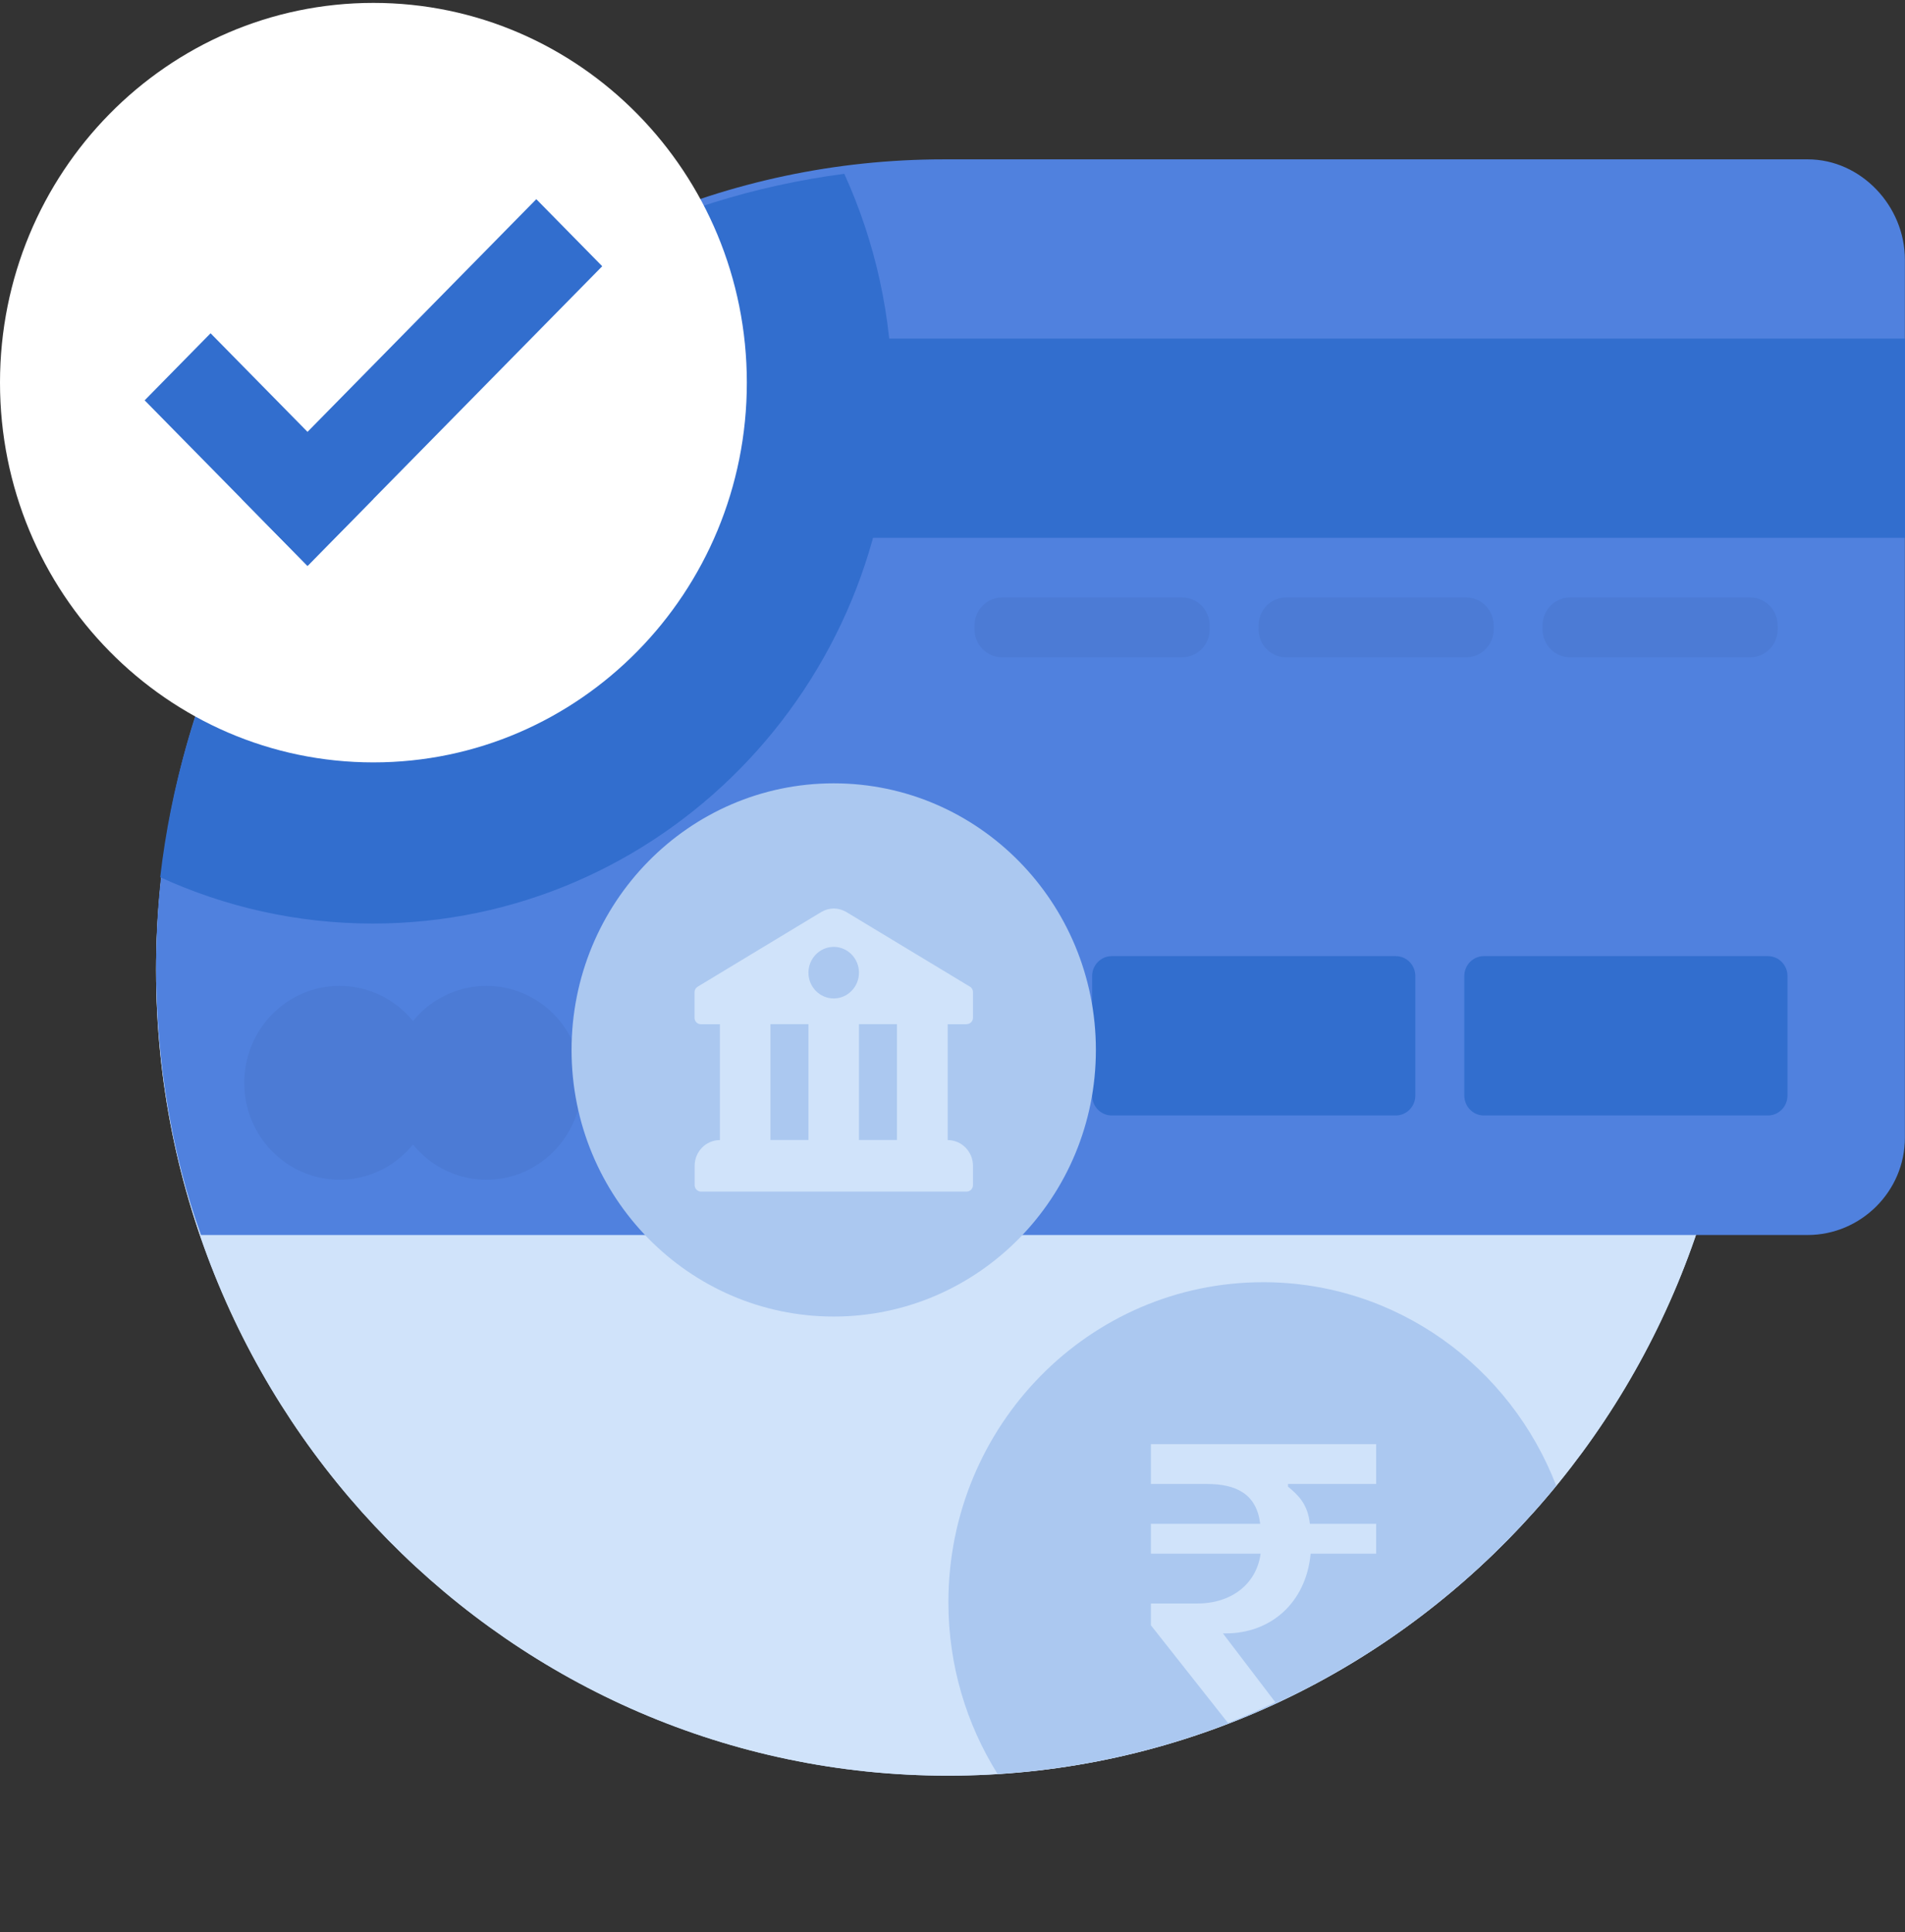 <svg width="71" height="72" viewBox="0 0 71 72" fill="none" xmlns="http://www.w3.org/2000/svg">
<rect x="0" y="0" width="71" height="72" fill="#333333" stroke="none"/>
<path d="M35.328 66.169C51.627 66.169 64.839 52.735 64.839 36.163C64.839 19.591 51.627 6.157 35.328 6.157C19.03 6.157 5.818 19.591 5.818 36.163C5.818 52.735 19.03 66.169 35.328 66.169Z" fill="#D0E3FA"/>
<path d="M6.143 31.713C8.512 32.808 11.143 33.421 13.918 33.421C24.327 33.421 32.763 24.84 32.763 14.259C32.763 11.483 32.178 8.844 31.131 6.465C18.254 8.328 8.056 18.642 6.143 31.713Z" fill="#A0C0F0"/>
<path d="M35.328 66.169C51.627 66.169 64.839 52.735 64.839 36.163C64.839 19.591 51.627 6.157 35.328 6.157C19.03 6.157 5.818 19.591 5.818 36.163C5.818 52.735 19.03 66.169 35.328 66.169Z" fill="#D0E3FA"/>
<path d="M67.376 5.938H63.43H45.023H35.182C18.951 5.938 5.818 19.533 5.818 36.056C5.818 39.552 6.413 43.052 7.49 46.021H10.621H29.029H35.179H63.163H63.444H67.372C69.347 46.021 70.996 44.403 70.996 42.395V36.189V17.48V9.683C71 7.671 69.354 5.938 67.376 5.938Z" fill="#5081DE"/>
<path d="M16.83 12.618C14.293 14.845 12.103 17.443 10.359 20.041H71V17.48V12.618H16.83Z" fill="#326ECE"/>
<path d="M31.467 6.476C32.609 8.989 33.252 11.784 33.252 14.73C33.252 25.601 24.583 34.415 13.892 34.415C11.07 34.415 8.388 33.795 5.971 32.69C7.545 19.058 18.104 8.224 31.467 6.476Z" fill="#326ECE"/>
<path d="M13.918 28.41C21.604 28.41 27.835 22.075 27.835 14.259C27.835 6.443 21.604 0.108 13.918 0.108C6.231 0.108 0 6.443 0 14.259C0 22.075 6.231 28.41 13.918 28.41Z" fill="white"/>
<path d="M12.655 43.961C14.616 43.961 16.206 42.344 16.206 40.35C16.206 38.355 14.616 36.739 12.655 36.739C10.693 36.739 9.103 38.355 9.103 40.35C9.103 42.344 10.693 43.961 12.655 43.961Z" fill="#4C7BD5"/>
<path d="M18.13 43.961C20.091 43.961 21.681 42.344 21.681 40.35C21.681 38.355 20.091 36.739 18.13 36.739C16.168 36.739 14.578 38.355 14.578 40.35C14.578 42.344 16.168 43.961 18.13 43.961Z" fill="#4C7BD5"/>
<path d="M45.085 23.452C45.085 24.027 44.625 24.495 44.059 24.495H37.347C36.781 24.495 36.321 24.027 36.321 23.452V23.307C36.321 22.732 36.781 22.264 37.347 22.264H44.059C44.625 22.264 45.085 22.732 45.085 23.307V23.452Z" fill="#4C7BD5"/>
<path d="M55.67 23.452C55.67 24.027 55.21 24.495 54.644 24.495H47.932C47.366 24.495 46.906 24.027 46.906 23.452V23.307C46.906 22.732 47.366 22.264 47.932 22.264H54.644C55.21 22.264 55.67 22.732 55.67 23.307V23.452Z" fill="#4C7BD5"/>
<path d="M66.255 23.452C66.255 24.027 65.795 24.495 65.229 24.495H58.517C57.951 24.495 57.491 24.027 57.491 23.452V23.307C57.491 22.732 57.951 22.264 58.517 22.264H65.229C65.795 22.264 66.255 22.732 66.255 23.307V23.452Z" fill="#4C7BD5"/>
<path d="M66.62 40.825C66.62 41.233 66.295 41.567 65.89 41.567H55.305C54.9 41.567 54.575 41.233 54.575 40.825V36.371C54.575 35.963 54.9 35.629 55.305 35.629H65.89C66.295 35.629 66.62 35.963 66.62 36.371V40.825Z" fill="#326ECE"/>
<path d="M52.75 40.825C52.75 41.233 52.425 41.567 52.02 41.567H41.435C41.03 41.567 40.705 41.233 40.705 40.825V36.371C40.705 35.963 41.03 35.629 41.435 35.629H52.02C52.425 35.629 52.75 35.963 52.75 36.371V40.825Z" fill="#326ECE"/>
<path d="M7.848 12.419L5.391 14.918L11.459 21.087L13.916 18.589L7.848 12.419Z" fill="#326ECE"/>
<path d="M19.988 7.422L9.006 18.589L11.463 21.087L22.445 9.921L19.988 7.422Z" fill="#326ECE"/>
<path d="M58.002 55.366C56.294 50.927 52.049 47.78 47.078 47.78C40.599 47.78 35.347 53.12 35.347 59.708C35.347 62.061 36.022 64.254 37.179 66.103C45.541 65.579 52.958 61.516 58.002 55.366Z" fill="#ABC8F0"/>
<path d="M45.578 60.866H45.694C47.333 60.866 48.673 59.753 48.848 57.897H51.29V56.783H48.819C48.742 56.041 48.37 55.7 48.005 55.399V55.299H51.29V53.815H42.895V55.299H44.983C46.074 55.299 46.833 55.67 46.968 56.783H42.895V57.897H46.983C46.833 59.01 45.917 59.753 44.621 59.753H42.895V60.565L45.767 64.203C46.355 63.976 46.965 63.702 47.534 63.434L45.578 60.866Z" fill="#D0E3FA"/>
<path d="M31.073 49.06C36.469 49.06 40.844 44.612 40.844 39.125C40.844 33.638 36.469 29.19 31.073 29.19C25.676 29.19 21.302 33.638 21.302 39.125C21.302 44.612 25.676 49.06 31.073 49.06Z" fill="#ABC8F0"/>
<path d="M36.026 38.164C36.157 38.164 36.263 38.056 36.263 37.926V36.969C36.263 36.883 36.219 36.805 36.146 36.765L31.529 33.977C31.24 33.818 30.919 33.81 30.616 33.981L26.003 36.768C25.93 36.813 25.886 36.891 25.886 36.972V37.93C25.886 38.063 25.992 38.167 26.123 38.167H26.831V42.484C26.313 42.484 25.89 42.914 25.89 43.441V44.161C25.89 44.295 25.995 44.403 26.127 44.403H36.026C36.157 44.403 36.263 44.295 36.263 44.161V43.441C36.263 42.914 35.839 42.484 35.321 42.484V38.167H36.026V38.164ZM30.131 42.48H28.715V38.164H30.131V42.48ZM31.073 37.206C30.551 37.206 30.131 36.776 30.131 36.245C30.131 35.718 30.554 35.284 31.073 35.284C31.591 35.284 32.014 35.714 32.014 36.245C32.014 36.776 31.591 37.206 31.073 37.206ZM33.43 42.48H32.014V38.164H33.43V42.48Z" fill="#D0E3FA"/>
</svg>
